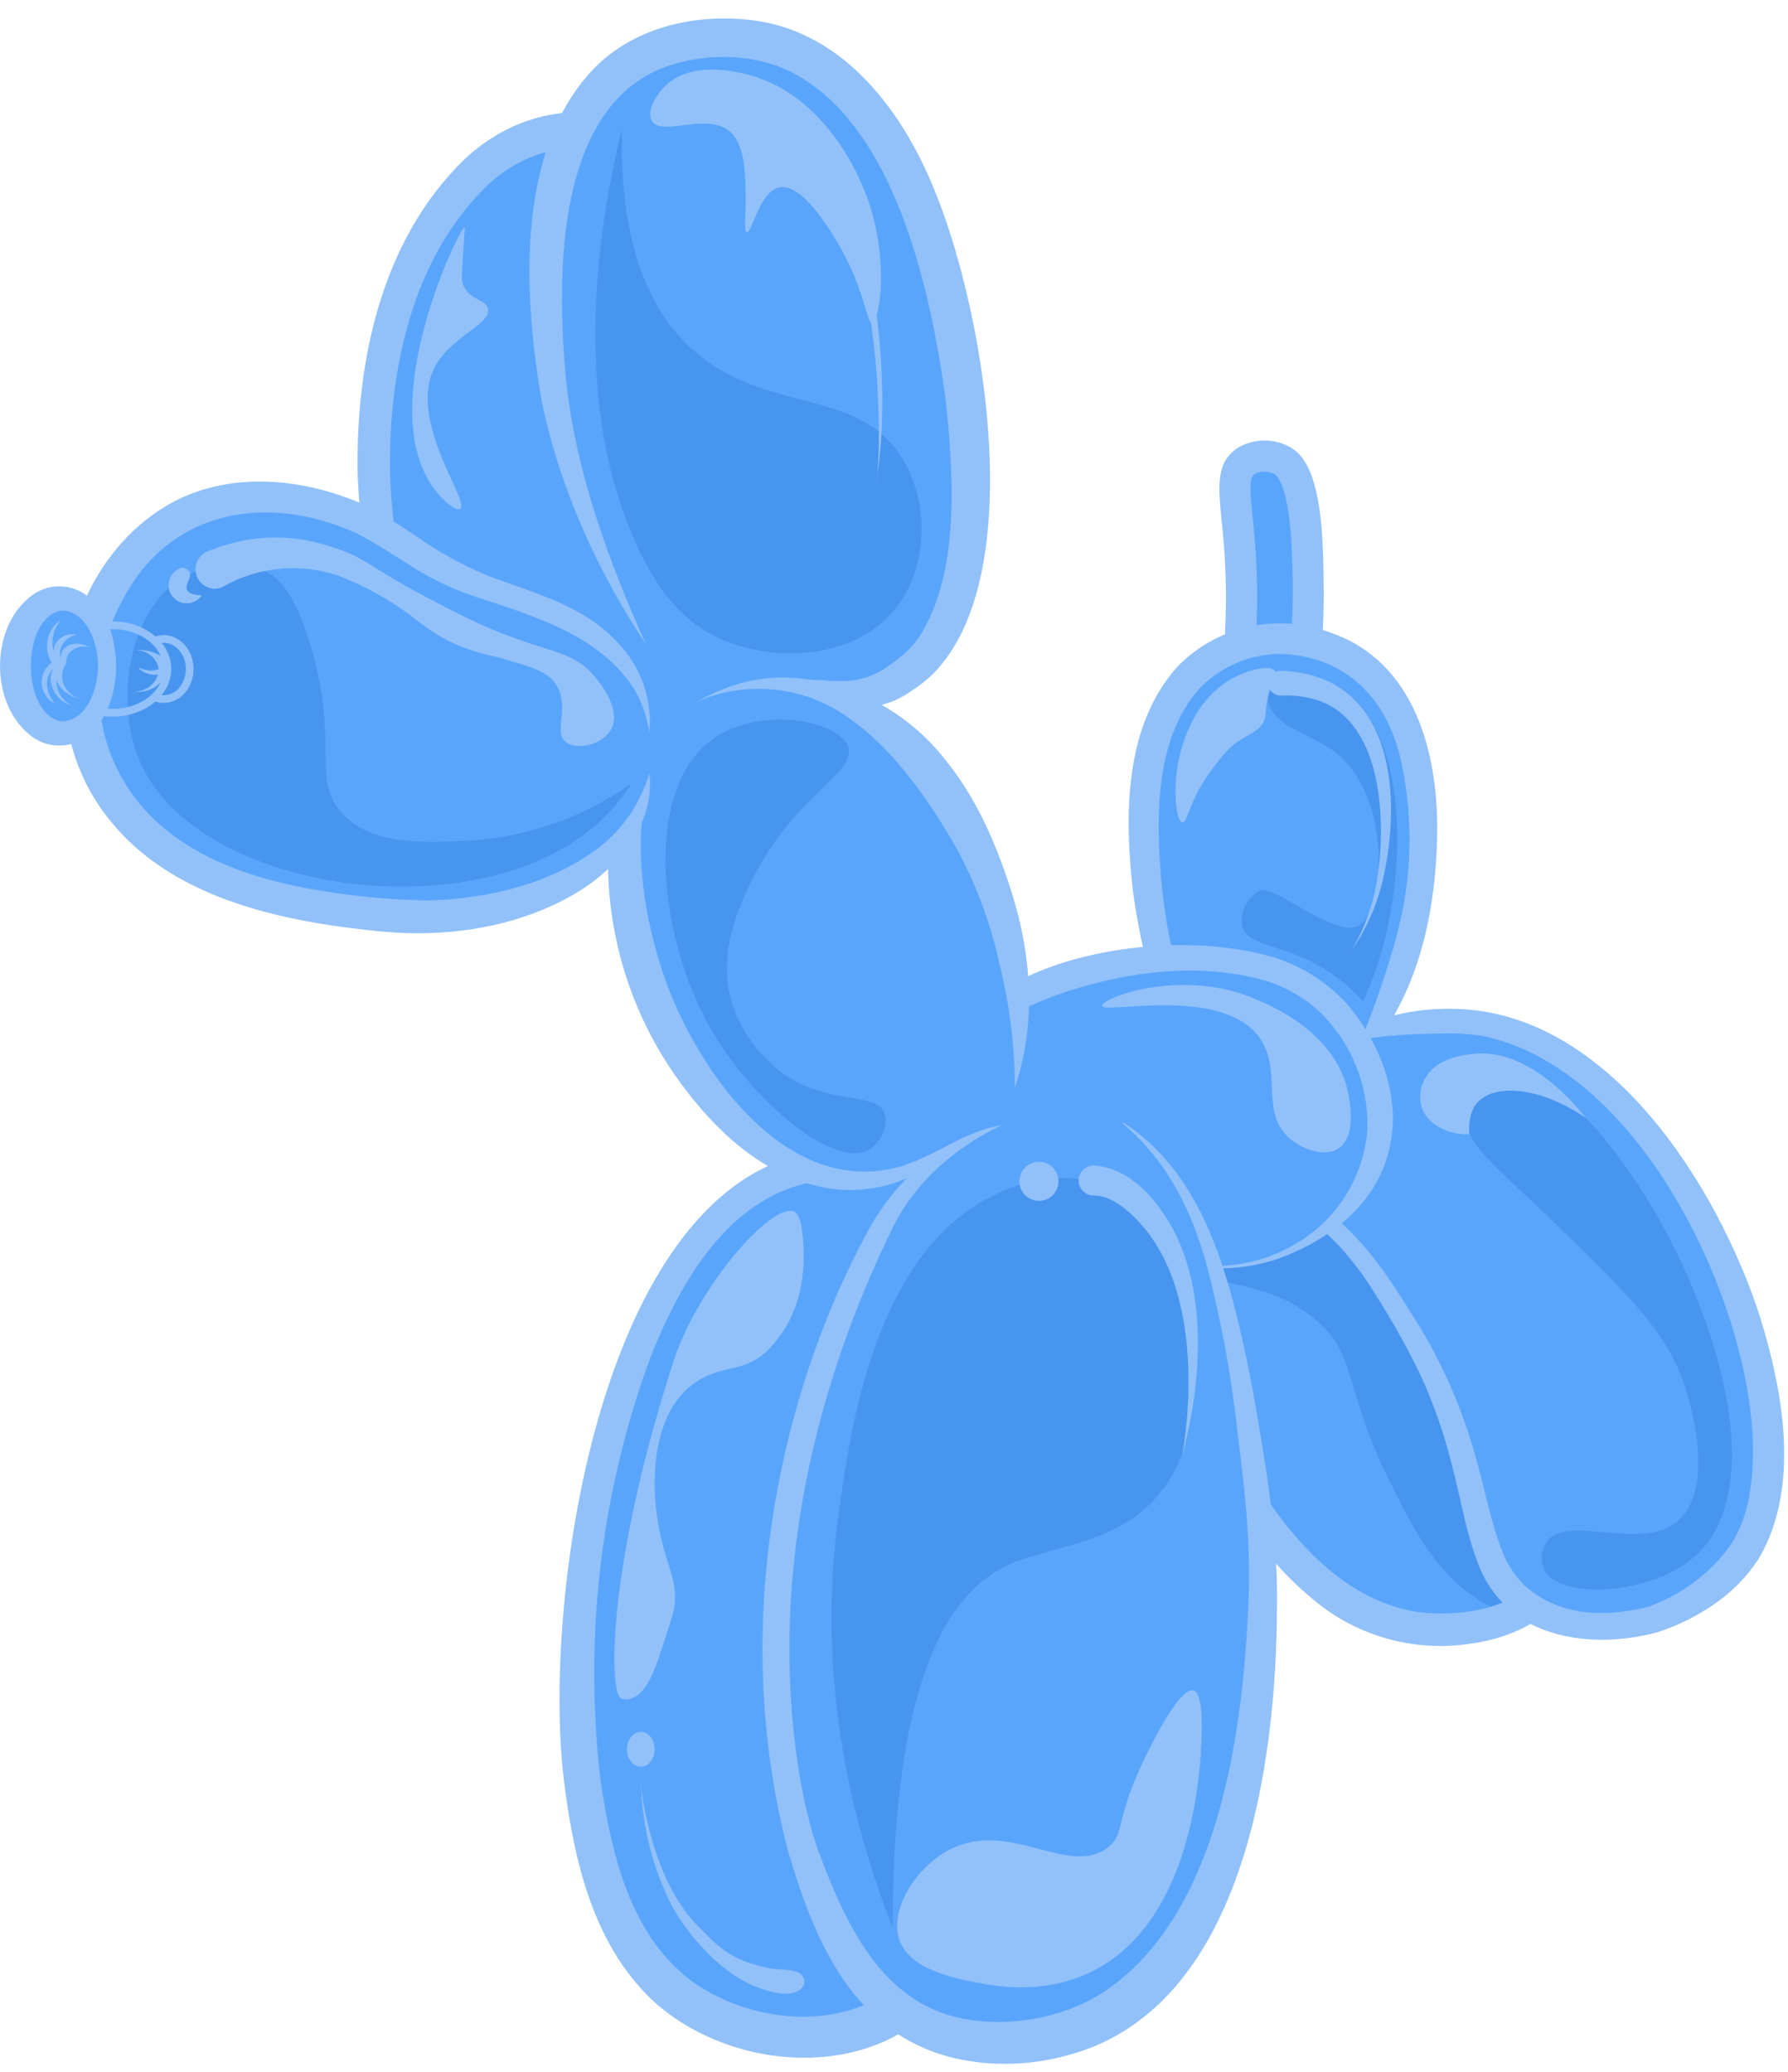 <?xml version="1.0" encoding="UTF-8"?> <svg xmlns="http://www.w3.org/2000/svg" width="189" height="219" viewBox="0 0 189 219" fill="none"> <path d="M155.376 108.113C152.28 107.736 149.143 107.924 146.114 108.666C150.437 101.668 150.71 92.201 150.737 90.483C150.807 85.914 150.979 74.861 143.51 69.996C141.857 68.938 140.025 68.192 138.103 67.793C138.306 64.879 138.346 61.956 138.223 59.037C138.002 50.3 136.211 49.022 135.444 48.634C134.859 48.334 134.207 48.188 133.55 48.209C132.893 48.23 132.252 48.417 131.687 48.753C129.364 50.336 131.287 54.117 131.235 63.325C131.224 65.166 131.138 66.771 131.091 68.153C129.53 68.652 128.065 69.409 126.755 70.392C118.926 76.411 120.535 90.389 120.958 94.057C121.231 96.513 121.65 98.951 122.215 101.357C117.326 101.667 112.537 102.876 108.086 104.922C106.494 93.206 99.636 79.756 90.801 73.224C100.573 68.488 105.362 52.315 101.591 34.84C97.44 15.596 84.484 2.07 72.654 4.622C68.021 5.622 64.254 8.947 61.626 13.77C61.266 13.75 60.904 13.744 60.54 13.753C48.442 14.05 39.026 30.243 39.509 49.922C39.552 51.646 39.668 53.337 39.857 54.995C39.227 54.695 38.583 54.428 37.927 54.194C36.06 53.522 26.369 50.038 18.233 54.908C13.969 57.461 11.044 61.765 9.576 66.476C8.71 64.532 7.221 63.247 5.527 63.247C2.852 63.247 0.683 66.446 0.683 70.394C0.683 74.341 2.852 77.54 5.527 77.54C6.13 77.517 6.72 77.358 7.253 77.076C7.786 76.793 8.249 76.395 8.608 75.91C8.695 76.726 8.833 77.536 9.021 78.335C12.279 92.053 30.023 97.348 41.412 97.251C49.541 97.181 59.392 94.32 65.482 89.237C65.894 97.197 68.258 104.934 72.366 111.766C74.11 114.601 77.422 119.978 82.461 123.32C81.027 124.58 79.664 125.921 78.381 127.335C56.645 150.736 55.827 204.919 75.541 214.895C82.594 218.464 90.737 215.599 91.212 215.424C92.677 214.886 94.069 214.164 95.353 213.276C96.131 213.733 96.941 214.133 97.776 214.472C105.961 217.763 114.038 214.222 114.629 213.953C134.011 205.112 132.562 168.295 132.399 164.178C132.327 162.341 132.191 160.394 131.994 158.374C135.92 164.452 142.087 171.535 150.735 172.209C151.737 172.287 156.954 172.614 161.221 170.163C166.495 173.204 172.897 171.431 173.799 171.168C173.799 171.168 179.39 169.537 183.011 164.736C192.939 151.569 176.796 111.173 155.376 108.113Z" fill="#5AA5FC"></path> <path d="M127.454 134.107C127.685 136.286 134.063 135.009 139.312 139.718C143.493 143.469 141.943 146.52 146.83 156.448C149.528 161.93 151.941 166.678 157.1 169.577C160.778 171.644 166.15 172.94 167.582 171.06C168.974 169.235 166.163 165.048 163.771 161.318C148.269 137.145 148.577 129.279 141.006 127.966C134.322 126.807 127.202 131.747 127.454 134.107Z" fill="#4895EF"></path> <path d="M123.47 112.262C126.892 107.981 132.676 106.299 137.997 106.511C140.146 106.726 142.226 107.388 144.104 108.453C158.864 116.656 172.488 145.956 168.39 162.484C166.812 169.113 161.93 172.894 155.322 173.754C152.352 174.197 149.321 173.994 146.438 173.156C143.554 172.319 140.886 170.868 138.615 168.904C134.17 165.246 130.866 160.357 128.176 155.4C126.304 152.12 124.796 148.646 123.679 145.039C122.044 139.595 121.619 134.068 121.088 128.5C120.701 123.094 119.737 116.781 123.47 112.264V112.262ZM123.828 112.539C120.566 117.147 121.974 123.089 122.765 128.277C123.96 135.306 125.204 142.714 128.441 149.069C132.959 157.759 139.376 168.706 149.837 170.392C154.537 170.965 160.249 170.076 163.245 166.081C167.197 160.456 166.231 152.472 164.978 146.017C162.697 135.385 158.03 125.41 151.329 116.845C147.443 112.184 142.351 107.302 135.901 107.515C131.493 107.629 126.686 108.98 123.828 112.539V112.539Z" fill="#92C1F9"></path> <path d="M86.132 124.899C77.076 126.433 71.979 135.429 68.812 143.308C63.491 157.691 61.67 173.135 63.5 188.362C64.673 196.079 66.656 204.746 73.318 209.55C78.294 213.04 85.523 214.32 91.217 211.983C93.417 211.025 95.359 209.56 96.885 207.708C100.897 202.909 103.631 196.905 105.899 191.047C109.242 184.78 111.682 178.071 113.146 171.12C115.855 157.852 114.178 142.33 104.05 132.51C99.264 127.904 92.969 124.015 86.133 124.898L86.132 124.899ZM85.651 121.822C93.433 120.605 100.969 124.855 106.426 130C117.685 140.539 120.067 157.358 117.281 171.917C116.123 178.825 112.83 187.438 110.022 192.577C106.808 200.927 101.732 212.474 92.907 216.023C85.054 219.22 74.963 217.074 68.836 211.312C62.772 205.472 60.731 196.896 59.692 188.847C57.128 170.112 63.142 125.931 85.651 121.824V121.822Z" fill="#92C1F9"></path> <path d="M139.312 112.401C146.285 106.816 155.366 107.977 156.306 108.113C177.726 111.173 193.867 151.569 183.941 164.733C180.32 169.535 174.729 171.165 174.729 171.165C173.825 171.429 167.386 173.211 162.103 170.133C154.169 165.508 157.938 155.219 148.583 139.959C145.805 135.428 144.315 132.997 141.376 130.189C137.056 126.06 134.218 125.523 133.594 122.566C132.621 117.948 138.272 113.234 139.312 112.401Z" fill="#5AA5FC"></path> <path d="M138.793 111.753C142.909 108.116 148.489 106.44 153.935 106.641C170.104 107.088 181.526 125.32 186.031 139.142C188.472 147.05 190.351 157.137 185.931 164.722C184.681 166.646 183.06 168.3 181.162 169.589C179.376 170.82 177.424 171.793 175.366 172.478C175.161 172.552 174.947 172.595 174.729 172.606L175.132 172.551C170.653 173.733 165.681 173.703 161.512 171.52C158.98 170.046 157.063 167.71 156.111 164.939C154.874 161.593 154.372 158.224 153.475 154.859C152.672 151.608 151.568 148.438 150.176 145.392C148.711 142.354 147.06 139.41 145.234 136.575C144.364 135.158 143.384 133.811 142.303 132.547C140.119 129.91 137.293 128.071 134.646 125.902C129.675 121.422 134.817 114.864 138.791 111.758L138.793 111.753ZM139.831 113.049C136.786 115.51 131.847 121.017 135.84 124.572C138.527 126.673 141.456 128.653 143.752 131.252C146.126 133.851 147.916 136.837 149.78 139.778C152.541 144.25 154.643 149.097 156.022 154.168C156.962 157.389 157.56 160.831 158.762 163.891C159.285 165.303 160.116 166.58 161.195 167.63C165.028 171.003 169.954 170.97 174.727 169.727C174.636 169.722 174.545 169.729 174.456 169.747C174.426 169.751 174.335 169.78 174.365 169.77L174.385 169.764L174.462 169.736L174.621 169.681C177.646 168.538 180.313 166.61 182.347 164.096C185.038 160.748 185.415 156.122 185.266 151.899C184.519 136.526 173.061 112.907 156.766 109.511C151.302 108.637 144.36 109.77 139.829 113.051L139.831 113.049Z" fill="#92C1F9"></path> <path d="M134.423 76.402C133.418 76.376 132.442 76.059 131.613 75.489C129.215 73.83 129.33 70.942 129.49 66.943C129.533 65.864 129.582 64.64 129.59 63.314C129.592 60.568 129.441 57.824 129.136 55.094C128.767 51.375 128.524 48.917 130.76 47.392C131.568 46.889 132.492 46.604 133.443 46.564C134.394 46.524 135.339 46.731 136.186 47.164C137.782 47.971 139.643 50.046 139.868 58.994C140.077 67.325 139.909 74.91 135.606 76.226C135.223 76.343 134.824 76.402 134.423 76.402ZM133.594 49.851C133.249 49.839 132.908 49.929 132.615 50.111C132.019 50.517 132.129 51.91 132.412 54.77C132.727 57.614 132.883 60.472 132.881 63.333C132.873 64.716 132.826 65.969 132.779 67.075C132.646 70.411 132.617 72.181 133.486 72.781C133.822 73.023 134.236 73.129 134.647 73.079C134.854 73.016 135.911 72.49 136.394 68.351C136.663 65.268 136.725 62.17 136.581 59.079C136.382 51.175 134.875 50.187 134.7 50.1C134.355 49.935 133.976 49.85 133.593 49.852L133.594 49.851Z" fill="#92C1F9"></path> <path d="M120.957 94.058C120.535 90.389 118.926 76.411 126.755 70.393C129.147 68.564 132.057 67.54 135.068 67.469C138.078 67.398 141.034 68.282 143.51 69.996C150.979 74.862 150.81 85.915 150.737 90.484C150.7 92.842 150.207 109.827 139.38 114.942C138.019 115.586 135.349 116.847 132.313 116.134C123.262 114.005 121.294 96.98 120.957 94.058Z" fill="#5AA5FC"></path> <path d="M119.761 94.23C118.857 86.322 118.774 76.759 124.49 70.433C126.559 68.318 129.204 66.857 132.096 66.231C134.988 65.605 138 65.842 140.758 66.913C149.556 70.016 151.998 79.583 151.923 87.947C151.812 96.028 150.105 104.605 144.82 111.041C143.005 113.193 140.766 114.949 138.243 116.199C125.525 122.89 120.966 103.166 119.761 94.23ZM122.83 93.885C123.533 100.473 126.946 119.55 136.923 113.727C141.37 111.465 144.507 107.419 146.345 102.809C149.109 95.702 149.724 87.941 148.115 80.488C146.645 73.84 142.325 69.373 135.371 69.12C133.788 69.125 132.221 69.444 130.761 70.057C129.302 70.67 127.978 71.567 126.866 72.694C121.921 78.147 122.153 86.902 122.829 93.885H122.83Z" fill="#92C1F9"></path> <path d="M133.654 113.996C134.289 111.397 139.655 110.552 143.977 109.866C146.488 109.467 149.026 109.269 151.568 109.272C165.507 120.126 167.333 124.447 166.411 126.384C164.114 131.205 142.626 125.775 135.44 117.966C133.457 115.811 133.513 114.572 133.654 113.996Z" fill="#5AA5FC"></path> <path d="M129.847 112.163C130.666 113.479 133.692 112.99 136.27 112.574C137.855 112.318 138.439 111.876 141.775 111.044C142.531 110.856 143.157 110.713 143.583 110.615C144.587 108.237 145.561 105.653 146.455 102.873C146.89 101.517 147.284 100.194 147.635 98.903C144.555 100.048 132.384 104.727 130.115 109.658C129.887 110.151 129.339 111.344 129.847 112.163Z" fill="#5AA5FC"></path> <path d="M100.457 113.673C101.693 105.157 116.466 100.947 126.186 101.286C129.831 101.413 136.309 101.638 141.117 106.686C141.504 107.093 147.772 113.9 145.352 122.251C143.507 128.618 137.905 131.427 136.564 132.098C129.88 135.448 123.22 133.496 120.258 132.628C111.473 130.05 99.254 121.953 100.457 113.673Z" fill="#5AA5FC"></path> <path d="M99.411 113.52C100.185 107.742 105.81 104.188 110.775 102.301C117.883 99.689 127.109 99.069 134.433 101.13C137.45 102.033 140.17 103.728 142.311 106.038C145.113 109.305 147.067 113.427 147.233 117.776C147.372 124.77 142.965 129.605 136.927 132.305C132.171 134.562 126.704 134.482 121.72 133.129C113.434 131.041 98.588 123.634 99.412 113.52H99.411ZM101.503 113.824C100.709 118.807 104.632 122.996 108.212 126.008C115.747 132.01 127.463 136.808 136.606 131.68C138.876 130.435 140.795 128.637 142.185 126.453C143.575 124.269 144.39 121.769 144.556 119.185C144.59 116.963 144.181 114.756 143.351 112.694C142.522 110.632 141.29 108.755 139.727 107.175C138.017 105.524 135.936 104.308 133.658 103.629C126.599 101.631 118.682 102.737 111.812 105.126C107.627 106.664 102.47 109.108 101.503 113.824Z" fill="#92C1F9"></path> <path d="M85.321 48.795C85.576 61.808 81.305 79.167 68.577 85.344C62.494 88.164 55.663 86.619 50.711 82.345C41.558 74.284 38.247 61.712 37.796 49.963C37.63 38.185 40.281 25.446 49.028 16.902C53.804 12.358 60.579 10.472 66.845 13.005C79.873 18.544 85.094 35.76 85.321 48.795ZM81.323 48.894C80.985 37.484 76.727 21.564 65.434 16.557C60.564 14.516 55.278 16.063 51.512 19.599C43.581 27.236 41.069 39.157 41.223 49.877C41.558 60.614 44.615 72.421 52.914 79.701C56.876 83.074 62.289 84.374 67.089 82.075C78.163 76.485 81.688 60.37 81.323 48.892V48.894Z" fill="#92C1F9"></path> <path d="M86.5 74.301C98.33 71.748 104.554 54.081 100.402 34.839C96.251 15.598 83.295 2.069 71.465 4.622C59.636 7.174 53.411 24.842 57.563 44.083C61.715 63.324 74.67 76.853 86.5 74.301Z" fill="#5AA5FC"></path> <path d="M71.433 72.101C62.037 79.436 64.617 99.248 72.318 111.765C74.9 115.963 80.917 125.742 90.895 126.218C96.02 126.463 102.331 124.26 105.774 119.259C107.314 117.022 108.685 113.729 108.327 107.819C107.3 90.856 93.924 68.409 79.147 69.271C76.351 69.426 73.665 70.411 71.433 72.101Z" fill="#5AA5FC"></path> <path d="M107.281 114.982C107.262 110.62 106.727 106.275 105.687 102.038C104.786 97.856 103.314 93.819 101.313 90.038C97.953 83.965 92.485 76.205 85.779 73.789C83.075 72.873 80.182 72.662 77.374 73.177C75.33 73.693 73.475 74.778 72.021 76.304C65.571 83.169 67.52 96.003 70.528 104.13C74.067 113.522 82.955 126.075 94.41 123.494C97.231 122.874 99.73 121.131 102.405 120.065C101.169 120.895 100.098 121.913 98.866 122.763C96.993 124.181 94.81 125.137 92.497 125.551C90.183 125.965 87.805 125.826 85.556 125.145C79.485 123.382 74.837 118.63 71.337 113.633C67.797 108.549 65.506 102.702 64.651 96.565C63.584 89.081 64.54 80.027 70.767 74.906C73.25 72.937 76.335 72.189 79.384 71.725C83.282 71.268 87.232 71.83 90.847 73.355C94.463 74.88 97.622 77.317 100.015 80.427C102.951 84.071 104.892 88.293 106.39 92.661C108.965 99.984 109.741 107.527 107.278 114.983L107.281 114.982Z" fill="#92C1F9"></path> <path d="M105.367 118.913C100.851 120.634 97.009 123.99 92.703 130.825C86.866 140.196 83.192 150.75 81.949 161.72C80.64 176.624 82.336 208.03 99.797 214.471C107.344 217.254 114.831 213.952 114.831 213.952C116.696 213.236 118.473 212.309 120.126 211.187C133.382 201.897 133.538 172.527 133.573 165.659C133.579 160.596 133.26 155.539 132.621 150.517C130.4 132.826 125.542 125.492 122.43 122.009C121.25 120.612 119.791 119.476 118.147 118.673C112.726 116.129 106.981 118.297 105.367 118.913Z" fill="#5AA5FC"></path> <path d="M105.899 118.913C101.112 121.235 97.078 124.613 94.609 129.269C87.624 143.346 83.383 158.938 83.438 174.697C83.478 181.485 84.342 189.207 86.344 195.231C89.252 203.032 93.063 211.931 102.168 213.439C107.045 214.28 112.713 213.228 116.856 210.431C128.816 202.317 131.347 183.304 131.947 169.812C132.264 163.771 131.637 157.827 130.862 151.815C130.23 145.805 129.15 139.85 127.631 134C126.027 128.021 123.439 122.774 118.648 118.714L118.709 118.635C126.772 123.84 129.557 133.575 131.51 142.449C132.179 145.446 132.7 148.469 133.204 151.487C134.231 157.52 135.084 163.699 134.983 169.863C134.923 186.276 131.541 212.606 112.495 217.339C108.842 218.303 105.014 218.409 101.313 217.647C90.093 215.206 86.07 204.943 83.364 195.869C78.736 178.521 80.114 159.77 86.07 142.918C87.563 138.68 89.374 134.561 91.489 130.597C94.396 124.974 99.557 120.134 105.898 118.913H105.899Z" fill="#92C1F9"></path> <path d="M68.255 68.067C63.117 60.316 59.186 51.625 57.28 42.485C55.329 31.327 54.371 15.567 63.098 6.924C67.389 2.768 73.669 1.431 79.455 2.131C89.406 3.308 95.764 12.207 99.086 20.869C104.008 33.264 108.819 60.733 98.707 71.151C97.998 71.857 97.212 72.481 96.364 73.011C95.126 73.906 93.694 74.494 92.185 74.73C90.677 74.965 89.133 74.841 87.682 74.366C86.797 74.109 85.935 73.78 85.104 73.383L85.486 71.851C88.02 71.909 90.264 72.243 92.436 71.224C94.375 70.234 96.341 68.763 97.484 66.818C101.472 59.985 100.786 50.044 99.973 42.324C98.417 30.866 94.63 12.928 83.359 7.479C79.229 5.52 73.903 5.593 69.649 7.33C58.384 12.252 58.863 30.328 59.892 40.748C60.998 50.263 64.355 59.319 68.253 68.066L68.255 68.067Z" fill="#92C1F9"></path> <path d="M70.436 80.478C68.641 90.949 53.035 97.148 41.161 97.251C29.908 97.347 12.376 92.052 9.157 78.334C7.241 70.17 10.528 59.592 18.259 54.908C26.298 50.037 35.874 53.522 37.718 54.193C44.052 56.498 43.498 59.239 51.135 62.452C59.153 65.825 62.453 63.936 66.278 67.614C69.596 70.803 71.181 76.136 70.436 80.478Z" fill="#5AA5FC"></path> <path d="M68.627 81.745C69.327 87.188 65.082 92.003 60.62 94.555C55.256 97.651 48.968 98.82 42.832 98.63C40.268 98.513 37.705 98.2 35.157 97.84C26.625 96.56 17.452 93.862 11.747 86.872C8.207 82.595 6.466 77.11 6.892 71.574C7.5 64.341 11.236 57.275 17.574 53.468C23.943 49.695 31.952 50.443 38.498 53.357C40.781 54.569 42.982 55.931 45.085 57.433C47.117 58.747 49.259 59.882 51.488 60.823C56.224 62.636 61.616 63.937 65.196 67.825C66.438 69.074 67.391 70.581 67.986 72.239C68.582 73.897 68.805 75.666 68.641 77.42C68.397 75.785 67.844 74.212 67.01 72.785C63.41 67.216 56.614 65.162 50.613 63.193C48.118 62.395 45.737 61.28 43.526 59.875C41.702 58.717 39.612 57.344 37.696 56.375C28.395 52.143 18.21 53.781 13.158 63.042C8.331 71.498 10.053 81.83 17.785 87.906C22.81 91.866 29.332 93.533 35.646 94.413C38.869 94.882 42.12 95.137 45.376 95.178C51.665 94.993 58.245 93.419 63.311 89.596C65.871 87.608 67.732 84.858 68.626 81.743L68.627 81.745Z" fill="#92C1F9"></path> <path d="M66.752 82.808C65.821 84.288 64.7 85.641 63.417 86.831C50.762 98.538 21.081 94.523 14.87 80.69C12.069 74.448 13.513 65.023 18.788 61.42C21.242 59.743 25.208 58.858 28.212 60.466C29.368 61.086 31.075 62.445 32.802 68.142C35.881 78.293 32.937 82.138 35.992 85.772C39.047 89.406 44.962 89.093 49.651 88.843C55.801 88.459 61.723 86.369 66.752 82.808Z" fill="#4895EF"></path> <path d="M17.314 74.295C16.912 74.296 16.516 74.208 16.152 74.039L16.492 73.302C16.75 73.421 17.029 73.483 17.313 73.484C18.6 73.484 19.647 72.242 19.647 70.715C19.647 69.189 18.6 67.943 17.313 67.943C17.027 67.944 16.744 68.005 16.483 68.123L16.152 67.382C16.517 67.217 16.913 67.132 17.313 67.132C19.048 67.132 20.458 68.74 20.458 70.715C20.458 72.691 19.048 74.295 17.314 74.295Z" fill="#92C1F9"></path> <path d="M11.908 75.746C8.493 75.746 5.714 73.489 5.714 70.714C5.714 67.939 8.491 65.681 11.908 65.681C15.324 65.681 18.101 67.939 18.101 70.714C18.101 73.489 15.319 75.746 11.908 75.746ZM11.908 66.494C8.941 66.494 6.528 68.387 6.528 70.714C6.528 73.041 8.941 74.934 11.908 74.934C14.874 74.934 17.287 73.041 17.287 70.714C17.287 68.387 14.877 66.494 11.908 66.494Z" fill="#92C1F9"></path> <path d="M6.476 77.54C9.151 77.54 11.32 74.34 11.32 70.393C11.32 66.446 9.151 63.246 6.476 63.246C3.8 63.246 1.631 66.446 1.631 70.393C1.631 74.34 3.8 77.54 6.476 77.54Z" fill="#5AA5FC"></path> <path d="M12.273 70.393C12.238 73.005 11.508 75.885 9.368 77.679C8.542 78.372 7.509 78.769 6.432 78.808C5.355 78.847 4.296 78.525 3.422 77.893C-1.141 74.575 -1.141 66.213 3.422 62.894C4.296 62.261 5.355 61.939 6.432 61.978C7.509 62.017 8.542 62.414 9.368 63.108C11.509 64.901 12.239 67.781 12.273 70.393H12.273ZM10.366 70.393C10.356 68.004 9.213 64.572 6.476 64.534C2.189 65.317 2.188 75.467 6.476 76.252C9.215 76.213 10.355 72.783 10.367 70.393H10.366Z" fill="#92C1F9"></path> <path d="M80.174 86.936C86.211 86.936 91.106 83.774 91.106 79.874C91.106 75.974 86.211 72.812 80.174 72.812C74.136 72.812 69.242 75.974 69.242 79.874C69.242 83.774 74.136 86.936 80.174 86.936Z" fill="#5AA5FC"></path> <path d="M72.191 75.164L71.956 74.832C73.769 73.525 75.79 72.535 77.933 71.901C81.292 70.922 83.883 71.182 86.169 71.41C88.192 71.613 89.939 71.788 91.802 71.088C95.019 69.88 97.479 66.379 99.117 60.684L99.507 60.795C97.832 66.621 95.288 70.212 91.945 71.468C89.993 72.2 88.203 72.02 86.129 71.814C83.88 71.588 81.33 71.333 78.046 72.29C75.947 72.912 73.967 73.883 72.191 75.164Z" fill="#5AA5FC"></path> <path d="M68.897 71.862C69.374 74.117 69.85 76.371 70.326 78.625C71.514 79.378 72.935 79.371 73.741 78.691C74.835 77.768 74.917 75.496 73.265 74.072L78.095 71.849L68.897 71.862Z" fill="#5AA5FC"></path> <path d="M65.742 13.614C63.61 22.291 59.966 41.605 67.295 57.604C69.434 62.275 71.934 65.406 75.509 67.217C81.274 70.136 90.466 69.939 94.885 64.04C98.148 59.685 98.184 53.057 95.42 48.513C90.712 40.776 80.804 43.891 73.1 36.855C69.218 33.31 65.434 26.766 65.742 13.614Z" fill="#4895EF"></path> <path d="M70.397 9.008C73.1 6.458 77.651 7.549 78.881 7.844C85.848 9.513 90.455 16.517 92.168 22.456C93.893 28.428 92.887 34.082 92.191 34.155C91.608 34.216 91.38 30.347 88.463 25.528C87.542 24.008 84.717 19.321 82.374 19.811C80.218 20.262 79.519 24.698 78.933 24.536C78.595 24.442 78.845 22.964 78.828 21.081C78.803 18.482 78.776 15.496 77.292 14.041C74.893 11.688 69.929 14.552 68.891 12.764C68.315 11.768 69.357 9.988 70.397 9.008Z" fill="#92C1F9"></path> <path d="M92.597 51.255C94.046 42.39 92.776 33.112 92.041 29.195C91.131 24.34 88.126 16.67 84.189 12.965C81.756 10.674 79.496 9.513 78.242 10.734C78.004 11.037 77.868 11.408 77.853 11.794C77.838 12.179 77.945 12.56 78.158 12.881C78.907 13.957 80.575 14.25 81.764 14.956C86.451 17.738 87.544 20.67 89.437 24.596C93.408 32.832 93.137 49.029 92.597 51.255Z" fill="#92C1F9"></path> <path d="M73.913 11.896C74.929 11.896 75.753 11.072 75.753 10.056C75.753 9.04 74.929 8.216 73.913 8.216C72.897 8.216 72.073 9.04 72.073 10.056C72.073 11.072 72.897 11.896 73.913 11.896Z" fill="#92C1F9"></path> <path d="M94.358 203.724C90.257 193.367 86.181 177.972 88.64 160.048C89.869 151.096 92.474 132.103 105.4 126.166C106.762 125.54 111.339 123.502 115.957 125.107C124.142 127.95 127.36 140.451 125.972 149.317C125.646 151.398 125.218 154.128 123.293 156.924C118.83 163.411 111.163 163.215 106.349 165.527C100.496 168.339 94.367 177.016 94.358 203.724Z" fill="#4895EF"></path> <path d="M65.365 179.203C64.198 175.855 65.212 162.208 71.249 143.743C73.782 135.996 81.564 127.077 83.932 128.067C84.14 128.154 84.591 128.472 84.794 130.147C85.338 134.638 84.591 139.177 81.294 142.576C78.798 145.148 76.658 144.138 73.735 145.974C69.129 148.87 68.588 156.028 69.677 161.65C70.532 166.067 72.105 167.622 70.945 171.187C69.576 175.398 68.77 178.604 66.994 179.415C66.5 179.645 65.732 179.845 65.365 179.203Z" fill="#92C1F9"></path> <path d="M67.746 187.916C67.772 192.412 68.796 196.847 70.744 200.899C72.198 203.89 75.791 208.277 79.586 209.864C81.932 210.845 83.97 211.122 84.832 210.053C84.988 209.831 85.05 209.557 85.005 209.29C84.96 209.023 84.812 208.784 84.593 208.626C83.818 208.081 82.394 208.247 81.307 208.038C77.025 207.217 75.698 205.528 73.565 203.359C69.088 198.806 67.62 189.492 67.746 187.916Z" fill="#92C1F9"></path> <path d="M67.739 186.741C68.544 186.741 69.197 185.917 69.197 184.901C69.197 183.885 68.544 183.061 67.739 183.061C66.933 183.061 66.28 183.885 66.28 184.901C66.28 185.917 66.933 186.741 67.739 186.741Z" fill="#92C1F9"></path> <path d="M144.079 105.85C144.79 104.305 145.394 102.713 145.886 101.085C148.843 91.308 148.675 77.141 141.668 72.73C139.567 71.407 135.813 70.306 134.483 71.694C133.743 72.468 133.972 73.785 134.014 74.006C134.576 76.959 138.58 77.445 141.293 79.631C147.158 84.355 146.491 96.612 143.438 97.922C140.894 99.013 134.507 93.36 133.134 94.151C132.529 94.504 132.024 95.006 131.67 95.61C131.287 96.303 131.156 97.107 131.299 97.886C131.787 99.814 134.93 99.893 138.287 101.486C140.485 102.547 142.453 104.03 144.079 105.85Z" fill="#4895EF"></path> <path d="M124.981 86.935C124.385 86.855 123.951 83.772 124.538 80.644C124.72 79.679 125.727 74.31 130.137 71.79C131.966 70.744 134.273 70.25 134.743 70.916C135.047 71.347 134.365 71.958 133.948 74.053C133.663 75.491 133.893 75.664 133.551 76.316C133.006 77.36 132.114 77.497 130.852 78.38C129.835 79.092 129.299 79.783 128.231 81.16C125.754 84.352 125.543 87.011 124.981 86.935Z" fill="#92C1F9"></path> <path d="M135.373 70.913H135.362C135.016 70.913 134.684 71.05 134.439 71.295C134.194 71.54 134.056 71.873 134.056 72.219C134.056 72.565 134.194 72.897 134.439 73.142C134.684 73.388 135.016 73.525 135.362 73.525C136.685 73.449 138.011 73.615 139.273 74.017C146.026 76.242 146.5 86.345 145.666 92.306C145.291 95.212 144.325 98.011 142.827 100.53C144.524 98.093 145.705 95.335 146.297 92.425C148.213 83.38 147.018 71.27 135.373 70.913Z" fill="#92C1F9"></path> <path d="M131.1 74.893C131.962 74.893 132.662 74.193 132.662 73.331C132.662 72.469 131.962 71.769 131.1 71.769C130.237 71.769 129.538 72.469 129.538 73.331C129.538 74.193 130.237 74.893 131.1 74.893Z" fill="#92C1F9"></path> <path d="M177.349 160.773C173.403 164.151 165.409 159.777 163.373 163.155C163.108 163.611 162.967 164.129 162.965 164.656C162.963 165.184 163.099 165.703 163.36 166.161C165.195 169.062 174.746 168.634 179.334 164.346C187.718 156.513 180.447 135.748 172.585 124.402C170.256 121.042 165.013 113.474 159.508 114.37C157.707 114.663 155.589 115.91 155.114 117.732C154.354 120.65 158.256 123.342 164.723 129.644C172.23 136.958 176.022 140.723 177.905 146.002C179.269 149.825 180.944 157.695 177.349 160.773Z" fill="#4895EF"></path> <path d="M155.312 119.892C155.161 117.889 155.814 116.945 156.154 116.559C157.942 114.534 162.711 114.822 167.601 118.147C166.933 117.276 161.765 110.709 155.711 111.395C154.633 111.518 151.946 111.822 150.708 113.884C150.157 114.787 149.986 115.872 150.232 116.902C150.746 118.671 152.8 119.963 155.312 119.892Z" fill="#92C1F9"></path> <path d="M93.514 117.722C92.717 115.42 88.065 116.816 83.313 113.831C80.631 112.046 78.59 109.449 77.49 106.421C75.684 101.006 78.112 95.924 79.29 93.45C83.766 84.056 90.607 81.727 89.666 78.944C88.725 76.162 80.414 74.576 75.436 78.045C67.921 83.283 69.509 98.99 75.159 108.803C79.481 116.308 87.942 123.423 91.676 121.615C93.048 120.949 93.957 119 93.514 117.722Z" fill="#4895EF"></path> <path d="M123.302 128.737C121.594 126.088 119.05 123.408 115.628 123.207V123.21C115.617 123.21 115.607 123.207 115.596 123.207C115.388 123.207 115.183 123.248 114.991 123.327C114.799 123.407 114.625 123.523 114.478 123.67C114.331 123.816 114.215 123.991 114.136 124.182C114.056 124.374 114.015 124.58 114.015 124.787C114.015 124.995 114.056 125.2 114.136 125.392C114.215 125.584 114.331 125.758 114.478 125.905C114.625 126.052 114.799 126.168 114.991 126.247C115.183 126.327 115.388 126.368 115.596 126.368C115.607 126.368 115.617 126.365 115.628 126.365C117.729 126.337 119.901 128.471 121.25 130.162C124.547 134.42 125.554 140.158 125.628 145.513C125.657 148.306 125.435 151.096 124.964 153.85C125.712 151.132 126.214 148.353 126.463 145.545C126.94 139.83 126.451 133.789 123.302 128.737Z" fill="#92C1F9"></path> <path d="M109.821 126.934C110.961 126.934 111.886 126.009 111.886 124.869C111.886 123.729 110.961 122.804 109.821 122.804C108.681 122.804 107.756 123.729 107.756 124.869C107.756 126.009 108.681 126.934 109.821 126.934Z" fill="#92C1F9"></path> <path d="M27.163 57.137C27.219 56.779 30.93 56.659 34.862 57.769C38.449 58.783 38.974 59.904 44.713 62.934C48.352 64.855 50.93 66.216 54.64 67.54C58.819 69.033 60.751 69.162 62.658 71.272C63.001 71.652 65.869 74.899 64.564 77.149C63.649 78.725 60.949 79.358 59.799 78.421C58.538 77.392 60.042 75.207 59.084 72.942C57.99 70.352 54.852 70.429 50.27 68.653C43.091 65.871 43.706 62.935 36.016 59.799C31.019 57.758 27.104 57.508 27.163 57.137Z" fill="#92C1F9"></path> <path d="M47.926 66.875C46.681 66.014 45.523 65.032 44.47 63.944C43.301 62.885 42.074 61.891 40.794 60.968C35.299 56.718 28.577 55.599 22.117 58.217C21.652 58.362 21.253 58.667 20.992 59.079C20.731 59.491 20.625 59.982 20.693 60.465C20.761 60.948 20.998 61.391 21.362 61.715C21.726 62.039 22.194 62.223 22.681 62.234C23.067 62.234 23.445 62.12 23.767 61.907C25.579 60.91 27.578 60.299 29.638 60.115C31.698 59.931 33.775 60.176 35.735 60.836C38.518 61.905 41.14 63.353 43.527 65.14C44.743 66.147 46.056 67.03 47.448 67.775C50.271 69.089 53.393 69.916 56.489 69.615C53.452 69.575 50.493 68.435 47.926 66.875Z" fill="#92C1F9"></path> <path d="M19.19 60.028C19.045 60.052 18.908 60.111 18.791 60.2C18.571 60.324 18.378 60.491 18.223 60.691C18.067 60.891 17.953 61.119 17.887 61.363C17.821 61.607 17.803 61.862 17.836 62.113C17.869 62.363 17.951 62.605 18.078 62.824C18.205 63.043 18.374 63.234 18.576 63.387C18.777 63.54 19.007 63.652 19.251 63.715C19.496 63.779 19.751 63.793 20.001 63.758C20.252 63.722 20.493 63.637 20.71 63.508C20.957 63.363 21.168 63.163 21.327 62.925C20.251 62.886 19.889 62.61 19.767 62.346C19.493 61.749 20.366 61.001 20.001 60.42C19.911 60.291 19.789 60.186 19.647 60.118C19.505 60.049 19.347 60.018 19.19 60.028Z" fill="#92C1F9"></path> <path d="M95.068 205.034C96.158 208.25 101.007 209.143 103.777 209.654C105.417 209.955 109.7 210.691 114.206 208.925C126.85 203.969 127.008 184.891 127.027 182.603C127.056 179.055 126.359 178.738 126.171 178.684C124.554 178.221 121.013 185.808 120.678 186.532C117.858 192.634 118.908 193.804 117.185 195.214C113.11 198.543 106.873 192.321 100.547 195.428C96.815 197.259 93.997 201.875 95.068 205.034Z" fill="#92C1F9"></path> <path d="M116.492 106.313C116.42 105.636 122.969 102.915 130.151 104.725C130.593 104.835 140.271 107.414 142.327 114.784C142.431 115.154 143.71 119.919 141.481 121.401C140.144 122.291 137.836 121.597 136.398 120.395C133.113 117.652 135.576 113.244 133.209 109.781C129.305 104.072 116.591 107.249 116.492 106.313Z" fill="#92C1F9"></path> <path d="M48.648 53.796C48.222 54.056 46.92 53.033 45.928 51.715C39.329 42.939 48.638 23.903 49.125 24.035C49.16 24.044 49.11 24.145 48.909 27.442C48.791 29.373 48.788 29.691 48.965 30.131C49.6 31.704 51.255 31.597 51.559 32.565C52.073 34.209 47.638 35.554 45.947 38.813C43.014 44.464 49.77 53.106 48.648 53.796Z" fill="#92C1F9"></path> <path d="M9.571 68.477C8.431 67.793 7.187 67.98 6.683 68.664C6.509 68.917 6.419 69.217 6.424 69.524C6.339 69.252 6.321 68.965 6.372 68.685C6.47 68.27 6.695 67.895 7.015 67.613C7.335 67.33 7.734 67.153 8.158 67.106C7.695 66.983 7.202 67.026 6.768 67.231C6.333 67.435 5.985 67.786 5.785 68.222C5.697 68.453 5.665 68.702 5.69 68.948C5.623 68.729 5.578 68.504 5.555 68.277C5.473 67.273 5.791 66.277 6.44 65.507C5.723 65.993 5.223 66.737 5.042 67.583C4.862 68.43 5.015 69.313 5.47 70.05C5.078 70.336 4.774 70.727 4.593 71.177C4.412 71.627 4.36 72.12 4.445 72.598C4.529 72.974 4.695 73.327 4.929 73.633C5.163 73.939 5.461 74.191 5.803 74.371C4.918 73.335 4.726 72.022 5.276 71.13C5.369 70.982 5.48 70.848 5.608 70.73C5.439 71.073 5.351 71.45 5.351 71.832C5.395 72.462 5.632 73.062 6.031 73.551C6.429 74.04 6.969 74.394 7.577 74.564C7.07 74.309 6.647 73.915 6.358 73.426C6.069 72.938 5.926 72.377 5.947 71.81V71.807C6.212 72.771 7.293 73.687 8.844 73.982C8.288 73.892 7.773 73.634 7.368 73.242C6.963 72.851 6.687 72.346 6.577 71.793C6.512 71.201 6.661 70.606 6.996 70.115C6.97 69.75 7.063 69.386 7.264 69.08C7.537 68.751 7.907 68.516 8.32 68.408C8.734 68.3 9.172 68.324 9.571 68.477Z" fill="#92C1F9"></path> <path d="M14.252 68.751C14.768 68.677 15.294 68.708 15.797 68.844C16.224 68.96 17.493 69.306 17.744 70.25C18.002 71.214 17.033 72.186 16.417 72.6C15.757 73.022 14.97 73.203 14.191 73.109C15.85 73.1 16.953 71.672 16.742 70.498C16.593 69.963 16.263 69.498 15.809 69.179C15.355 68.861 14.805 68.71 14.252 68.751Z" fill="#92C1F9"></path> <path d="M14.649 70.585C15.014 70.706 15.385 70.806 15.761 70.883C16.262 70.912 16.761 70.787 17.19 70.525L17.329 71.18C16.659 71.406 15.928 71.371 15.283 71.081C14.932 70.908 14.62 70.637 14.649 70.585Z" fill="#92C1F9"></path> </svg> 